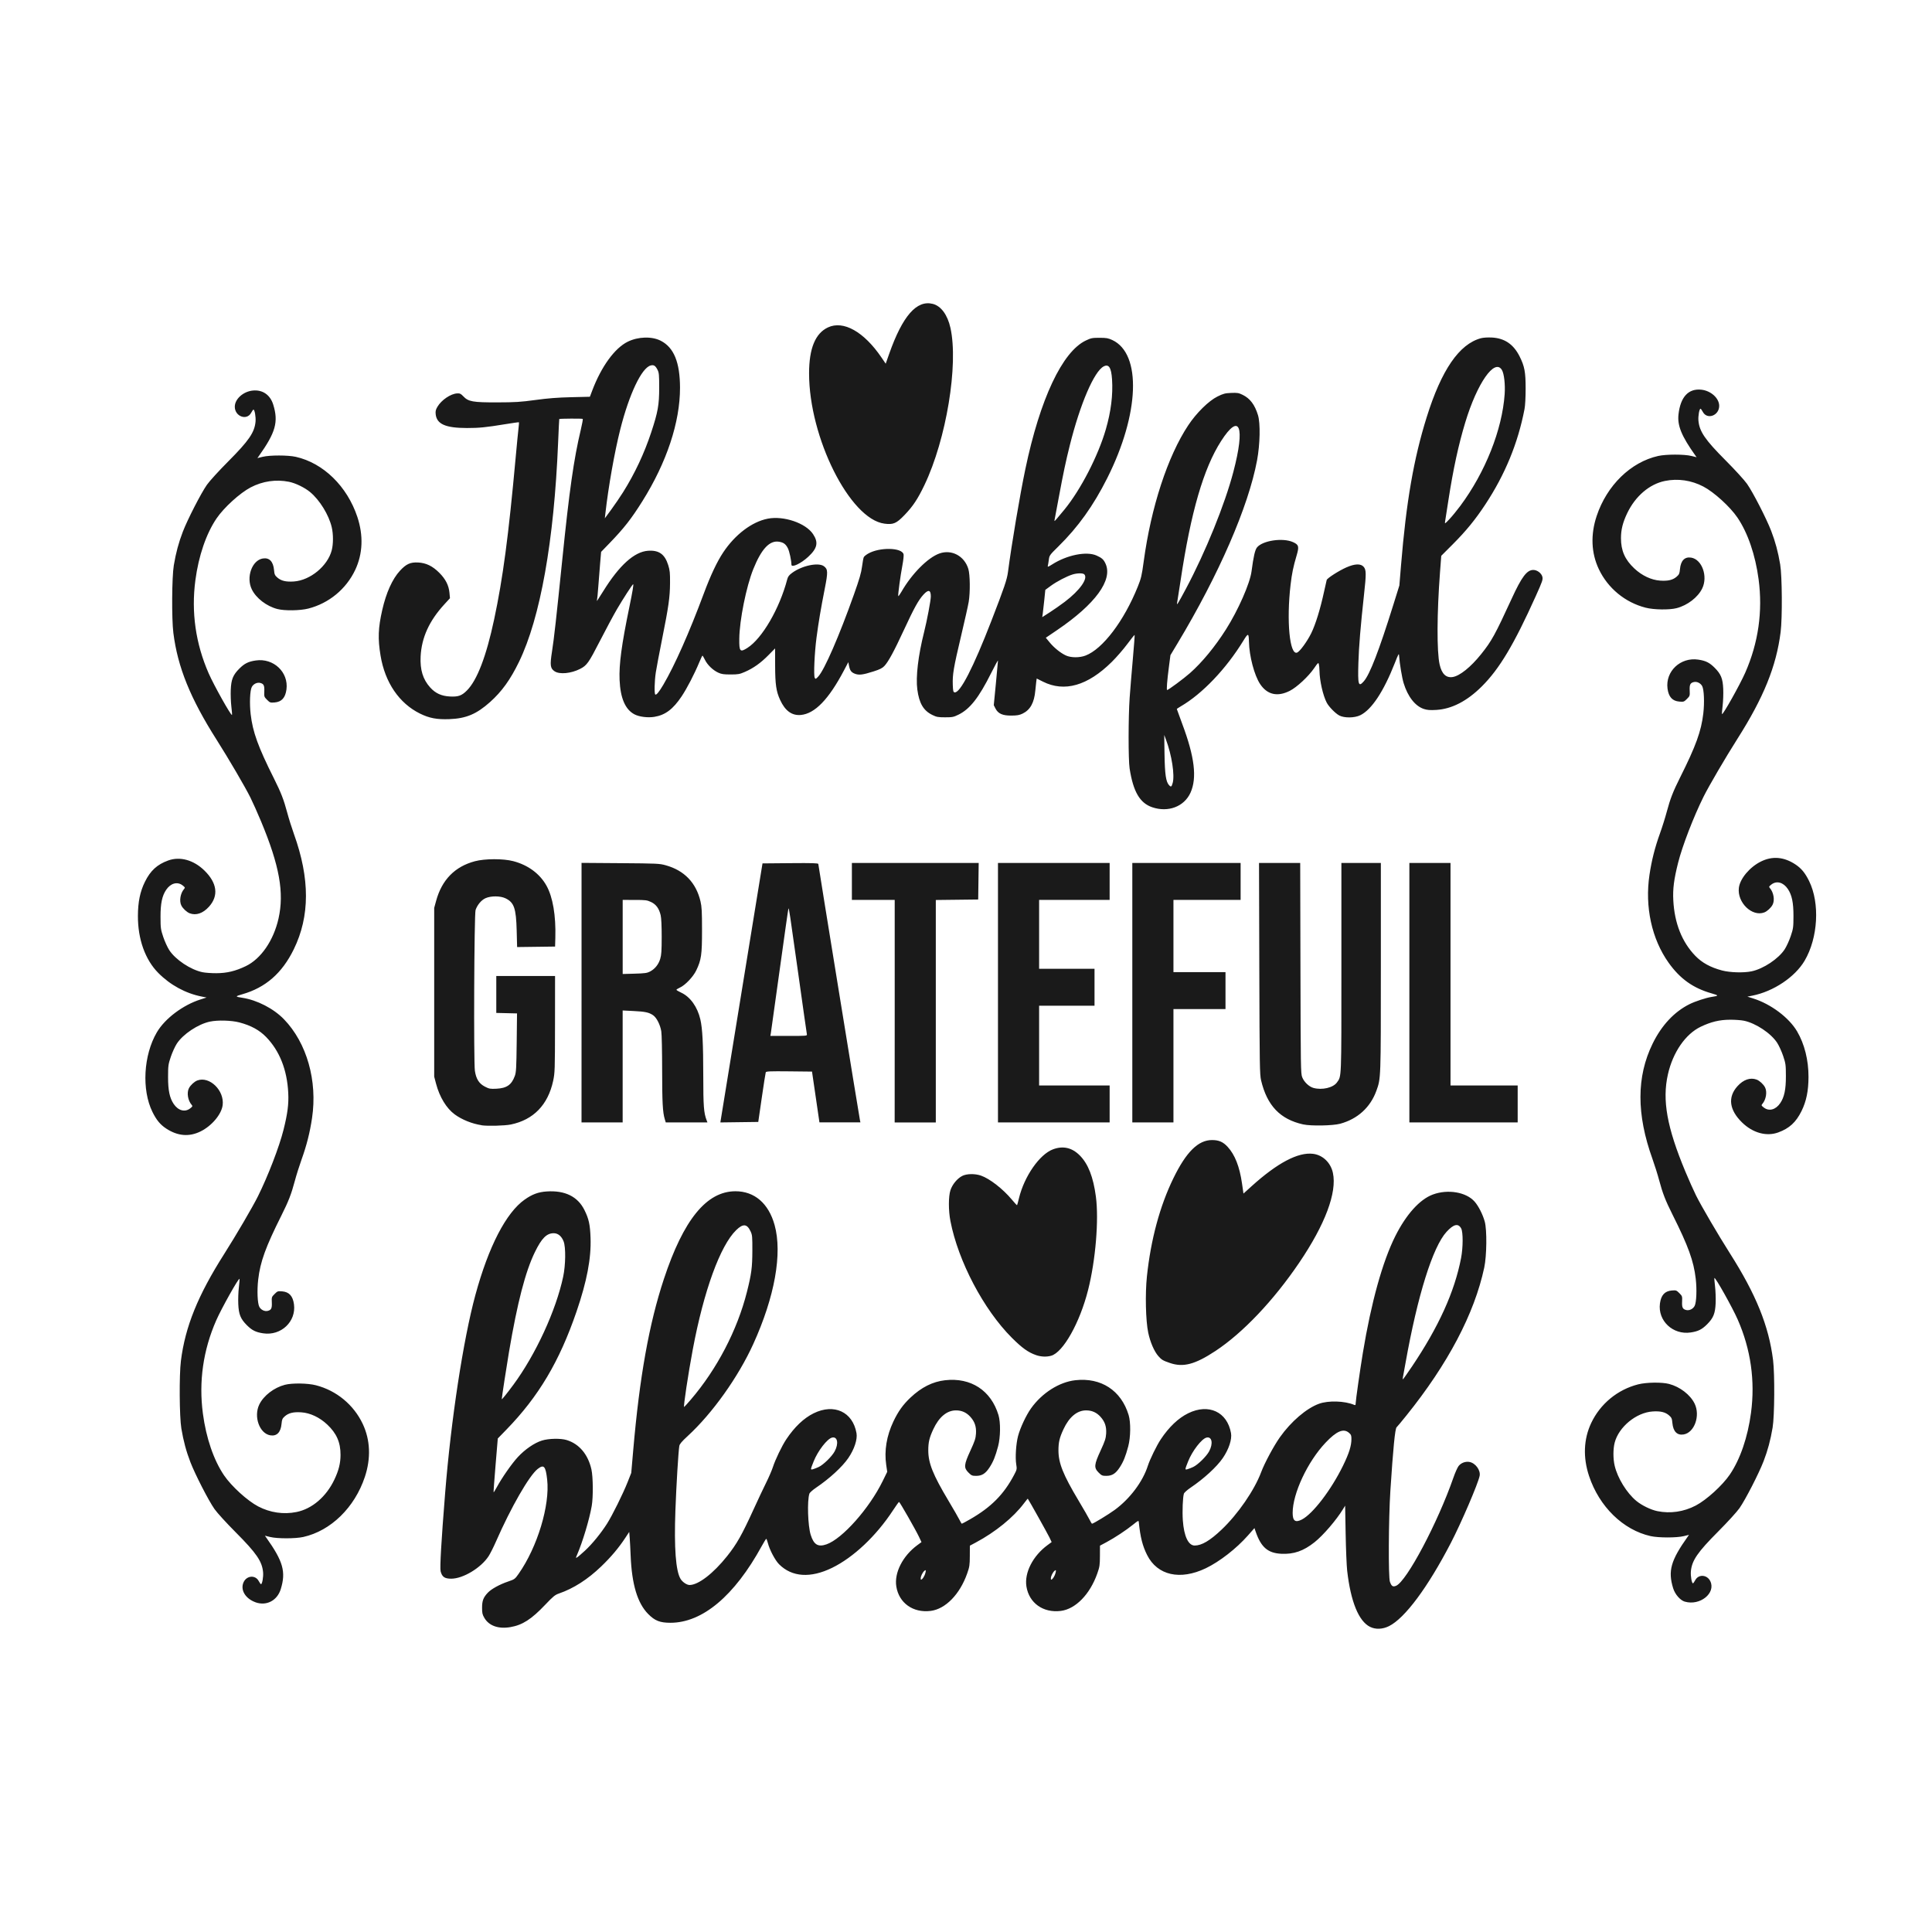 <?xml version="1.0" encoding="UTF-8" standalone="no"?>
<svg
   xmlns:dc="http://purl.org/dc/elements/1.1/"
   xmlns:cc="http://creativecommons.org/ns#"
   xmlns:rdf="http://www.w3.org/1999/02/22-rdf-syntax-ns#"
   xmlns:svg="http://www.w3.org/2000/svg"
   xmlns="http://www.w3.org/2000/svg"
   id="svg1538"
   version="1.1"
   viewBox="0 0 264.583 264.583"
   height="1000"
   width="1000">
  <defs
     id="defs1532" />
  <g
     transform="translate(0,-32.417)"
     id="layer1">
    <path
       id="path1365"
       d="m 187.638,255.219 c -1.568,-0.776 -2.657,-3.438 -3.146,-7.694 -0.076,-0.664 -0.17,-2.941 -0.209,-5.059 l -0.07,-3.852 -0.281,0.46 c -0.924,1.513 -2.715,3.598 -3.903,4.544 -1.515,1.207 -2.854,1.672 -4.568,1.585 -1.826,-0.092 -2.757,-0.89 -3.482,-2.983 l -0.185,-0.533 -0.888,1.007 c -1.585,1.797 -3.894,3.592 -5.78,4.495 -3.511,1.68 -6.626,0.977 -8.029,-1.811 -0.63,-1.251 -0.932,-2.445 -1.142,-4.505 -0.028,-0.256 -0.068,-0.238 -0.775,0.333 -0.965,0.779 -2.527,1.81 -3.652,2.411 l -0.889,0.474 -0.006,1.401 c -0.006,1.258 -0.039,1.503 -0.359,2.404 -1.003,2.857 -2.972,4.878 -5.001,5.133 -2.403,0.302 -4.341,-1.073 -4.706,-3.34 -0.303,-1.881 0.878,-4.197 2.895,-5.677 l 0.558,-0.41 -0.311,-0.654 c -0.24,-0.504 -2.828,-5.133 -2.955,-5.286 -0.011,-0.022 -0.251,0.267 -0.524,0.633 -1.448,1.93 -3.909,3.931 -6.605,5.37 l -0.805,0.429 -0.006,1.399 c -0.006,1.256 -0.039,1.502 -0.359,2.402 -1.003,2.857 -2.972,4.878 -5.001,5.133 -2.403,0.302 -4.341,-1.073 -4.706,-3.34 -0.303,-1.88 0.878,-4.197 2.892,-5.675 l 0.555,-0.407 -0.336,-0.714 c -0.451,-0.956 -2.645,-4.797 -2.738,-4.792 -0.039,0.002 -0.42,0.532 -0.843,1.178 -2.279,3.479 -5.389,6.414 -8.314,7.845 -2.959,1.448 -5.508,1.28 -7.268,-0.48 -0.544,-0.544 -1.298,-1.972 -1.54,-2.915 -0.081,-0.315 -0.18,-0.573 -0.219,-0.573 -0.039,0 -0.318,0.45 -0.62,0.998 -3.736,6.819 -8.118,10.5 -12.501,10.5 -1.435,0 -2.133,-0.275 -3.048,-1.201 -1.472,-1.49 -2.242,-4.054 -2.402,-7.996 -0.034,-0.854 -0.092,-1.934 -0.127,-2.4 l -0.066,-0.847 -0.535,0.811 c -0.92,1.395 -1.954,2.62 -3.307,3.921 -1.843,1.772 -3.781,3.013 -5.785,3.704 -0.537,0.185 -0.798,0.399 -1.882,1.541 -1.891,1.992 -3.115,2.778 -4.767,3.061 -1.633,0.28 -2.924,-0.174 -3.558,-1.252 -0.277,-0.471 -0.322,-0.671 -0.32,-1.411 0.003,-0.955 0.173,-1.399 0.787,-2.05 0.479,-0.508 1.613,-1.134 2.762,-1.524 0.903,-0.307 0.95,-0.34 1.456,-1.061 2.571,-3.659 4.307,-9.394 3.909,-12.913 -0.208,-1.843 -0.448,-2.112 -1.294,-1.453 -1.163,0.906 -3.663,5.257 -5.73,9.974 -0.333,0.759 -0.784,1.652 -1.002,1.985 -1.05,1.6 -3.493,3.07 -5.106,3.072 -0.912,0.001 -1.262,-0.242 -1.459,-1.014 -0.12,-0.47 0.095,-4.191 0.619,-10.713 0.807,-10.058 2.483,-21.029 4.145,-27.135 1.801,-6.619 4.206,-11.27 6.75,-13.056 1.043,-0.733 1.873,-1.038 3.026,-1.113 2.486,-0.162 4.23,0.694 5.147,2.528 0.609,1.216 0.781,1.996 0.845,3.823 0.1,2.813 -0.498,5.951 -1.923,10.11 -2.339,6.823 -5.189,11.62 -9.606,16.163 l -1.174,1.207 -0.306,3.664 c -0.169,2.015 -0.289,3.682 -0.267,3.703 0.023,0.022 0.213,-0.282 0.426,-0.675 0.707,-1.305 2.05,-3.232 2.878,-4.13 0.99,-1.073 2.274,-1.956 3.314,-2.28 0.925,-0.288 2.559,-0.322 3.386,-0.07 1.715,0.522 2.931,1.964 3.393,4.023 0.23,1.026 0.254,3.802 0.039,5.02 -0.321,1.846 -1.251,4.94 -2.017,6.704 -0.181,0.417 -0.18,0.432 0.011,0.326 0.113,-0.06 0.602,-0.478 1.087,-0.927 0.979,-0.905 2.181,-2.376 3.016,-3.688 0.719,-1.131 2.189,-4.099 2.819,-5.691 l 0.5,-1.265 0.269,-3.104 c 0.871,-10.048 2.168,-17.297 4.193,-23.429 2.69,-8.146 5.842,-12.022 9.787,-12.039 2.617,-0.011 4.556,1.653 5.38,4.617 1.085,3.905 0.022,9.84 -2.922,16.31 -2.056,4.519 -5.593,9.483 -8.968,12.587 -0.823,0.757 -1.112,1.099 -1.157,1.367 -0.131,0.778 -0.41,5.378 -0.536,8.834 -0.188,5.149 0.051,8.295 0.71,9.379 0.258,0.425 0.856,0.827 1.229,0.828 1.201,0.002 3.255,-1.579 5.153,-3.966 1.32,-1.661 2.017,-2.893 3.609,-6.381 0.591,-1.296 1.372,-2.952 1.734,-3.679 0.362,-0.727 0.775,-1.684 0.918,-2.127 0.333,-1.03 1.237,-2.907 1.828,-3.794 1.127,-1.692 2.401,-2.903 3.751,-3.568 2.805,-1.38 5.356,-0.197 5.869,2.722 0.149,0.848 -0.3,2.211 -1.128,3.417 -0.823,1.201 -2.578,2.812 -4.403,4.044 -0.463,0.312 -0.876,0.683 -0.922,0.827 -0.317,0.987 -0.21,4.376 0.177,5.625 0.423,1.365 1.013,1.719 2.178,1.308 2.166,-0.764 5.841,-4.902 7.677,-8.644 l 0.629,-1.282 -0.139,-0.95 c -0.284,-1.941 0.051,-3.978 0.982,-5.939 0.657,-1.386 1.317,-2.311 2.343,-3.278 1.498,-1.413 3.037,-2.185 4.743,-2.377 3.531,-0.4 6.287,1.399 7.305,4.765 0.306,1.012 0.28,3.03 -0.051,4.284 -0.369,1.381 -0.656,2.092 -1.156,2.866 -0.562,0.869 -1.049,1.18 -1.849,1.18 -0.547,0 -0.644,-0.039 -1.05,-0.447 -0.665,-0.664 -0.629,-1.07 0.266,-3.01 0.599,-1.3 0.72,-1.669 0.761,-2.327 0.06,-0.952 -0.169,-1.633 -0.77,-2.3 -0.533,-0.592 -1.17,-0.879 -1.96,-0.882 -1.242,-0.006 -2.335,0.902 -3.116,2.584 -0.542,1.169 -0.686,1.777 -0.686,2.899 0,1.735 0.636,3.324 2.741,6.849 0.708,1.185 1.4,2.387 1.538,2.671 0.138,0.284 0.281,0.517 0.318,0.517 0.039,0 0.542,-0.271 1.121,-0.604 2.885,-1.653 4.625,-3.407 6.035,-6.082 0.387,-0.734 0.398,-0.791 0.293,-1.437 -0.154,-0.939 -0.034,-2.802 0.246,-3.876 0.293,-1.119 1.107,-2.857 1.778,-3.797 1.507,-2.111 3.855,-3.604 6.062,-3.854 3.531,-0.4 6.287,1.398 7.305,4.765 0.306,1.012 0.28,3.03 -0.051,4.284 -0.369,1.381 -0.656,2.092 -1.156,2.866 -0.562,0.869 -1.049,1.18 -1.849,1.18 -0.548,0 -0.644,-0.039 -1.05,-0.447 -0.665,-0.665 -0.629,-1.07 0.266,-3.01 0.599,-1.3 0.72,-1.669 0.761,-2.327 0.06,-0.952 -0.169,-1.633 -0.77,-2.3 -0.533,-0.592 -1.171,-0.878 -1.96,-0.882 -1.241,-0.006 -2.335,0.902 -3.115,2.585 -0.542,1.169 -0.686,1.777 -0.686,2.899 0,1.735 0.636,3.324 2.741,6.849 0.708,1.185 1.4,2.387 1.538,2.671 0.138,0.284 0.281,0.517 0.318,0.517 0.17,0 2.267,-1.276 3.102,-1.887 2.091,-1.531 3.847,-3.869 4.543,-6.047 0.278,-0.872 1.216,-2.79 1.77,-3.622 1.127,-1.692 2.401,-2.903 3.751,-3.568 2.805,-1.38 5.356,-0.196 5.869,2.722 0.149,0.848 -0.3,2.211 -1.128,3.417 -0.823,1.201 -2.578,2.812 -4.403,4.044 -0.463,0.312 -0.876,0.683 -0.922,0.827 -0.154,0.481 -0.232,2.433 -0.145,3.653 0.155,2.179 0.753,3.449 1.624,3.449 0.959,0 2.101,-0.675 3.686,-2.18 2.235,-2.12 4.495,-5.403 5.414,-7.863 0.466,-1.247 1.729,-3.6 2.57,-4.789 1.52,-2.148 3.638,-3.962 5.352,-4.583 1.288,-0.467 3.536,-0.397 4.821,0.152 0.161,0.069 0.201,0.028 0.201,-0.203 0,-0.366 0.61,-4.651 0.986,-6.922 1.144,-6.918 2.697,-12.507 4.441,-15.982 1.493,-2.975 3.339,-5.025 5.127,-5.694 2.06,-0.771 4.584,-0.345 5.737,0.966 0.536,0.61 1.117,1.755 1.387,2.734 0.316,1.143 0.277,4.687 -0.07,6.306 -1.355,6.324 -4.967,13.181 -10.682,20.279 -0.668,0.83 -1.26,1.539 -1.314,1.576 -0.212,0.142 -0.484,2.902 -0.86,8.73 -0.249,3.863 -0.288,11.795 -0.06,12.437 0.217,0.611 0.402,0.732 0.841,0.55 1.447,-0.599 5.716,-8.653 7.857,-14.821 0.23,-0.661 0.544,-1.368 0.699,-1.572 0.334,-0.438 0.95,-0.67 1.502,-0.566 0.821,0.154 1.539,1.141 1.387,1.905 -0.216,1.077 -2.518,6.441 -3.948,9.196 -3.156,6.082 -6.287,10.294 -8.457,11.379 -0.877,0.438 -1.837,0.479 -2.583,0.11 z m -61.012,-7.086 c 0.085,-0.204 0.155,-0.456 0.155,-0.56 0,-0.159 -0.034,-0.166 -0.181,-0.039 -0.249,0.207 -0.51,0.737 -0.51,1.037 0,0.219 0.028,0.23 0.19,0.092 0.105,-0.087 0.259,-0.325 0.345,-0.528 z m 17.822,0 c 0.085,-0.204 0.155,-0.456 0.155,-0.56 0,-0.159 -0.034,-0.166 -0.18,-0.039 -0.249,0.207 -0.51,0.737 -0.51,1.037 0,0.219 0.028,0.23 0.19,0.092 0.105,-0.087 0.259,-0.325 0.345,-0.528 z m 33.825,-7.612 c 1.512,-0.771 4.028,-4.059 5.653,-7.385 0.823,-1.686 1.149,-2.72 1.149,-3.647 0,-0.495 -0.045,-0.609 -0.354,-0.867 -0.738,-0.621 -1.692,-0.214 -3.181,1.359 -2.47,2.609 -4.514,6.969 -4.514,9.626 0,1.099 0.362,1.365 1.247,0.914 z m -66.146,-7.206 c 0.641,-0.304 1.797,-1.436 2.174,-2.129 0.587,-1.078 0.396,-2.078 -0.36,-1.892 -0.66,0.163 -1.946,1.829 -2.51,3.252 -0.464,1.17 -0.465,1.184 -0.077,1.073 0.185,-0.051 0.533,-0.19 0.773,-0.303 z m 51.281,0 c 0.641,-0.304 1.797,-1.436 2.174,-2.129 0.587,-1.078 0.396,-2.078 -0.36,-1.892 -0.66,0.163 -1.946,1.829 -2.51,3.252 -0.464,1.17 -0.465,1.184 -0.077,1.073 0.185,-0.051 0.533,-0.19 0.773,-0.303 z m -68.808,-9.217 c 3.587,-4.185 6.366,-9.516 7.688,-14.746 0.619,-2.452 0.738,-3.351 0.745,-5.634 0.006,-1.943 -0.011,-2.173 -0.242,-2.664 -0.483,-1.045 -1.029,-1.094 -1.972,-0.176 -2.19,2.132 -4.432,8.296 -5.943,16.336 -0.625,3.327 -1.313,7.889 -1.189,7.889 0.028,0 0.439,-0.452 0.913,-1.006 z m -24.319,-2.004 c 3.072,-4.155 5.861,-10.202 6.845,-14.839 0.338,-1.595 0.37,-4.032 0.06,-4.827 -0.279,-0.722 -0.764,-1.124 -1.357,-1.124 -0.968,0 -1.649,0.683 -2.577,2.587 -1.301,2.667 -2.395,6.886 -3.548,13.682 -0.333,1.959 -0.989,6.243 -0.989,6.454 0,0.103 0.681,-0.738 1.564,-1.933 z M 193.329,219.614 c 3.703,-5.501 5.873,-10.288 6.763,-14.918 0.277,-1.444 0.285,-3.557 0.011,-4.051 -0.403,-0.737 -1.037,-0.587 -2.006,0.473 -1.889,2.067 -3.965,8.706 -5.614,17.95 -0.158,0.885 -0.316,1.752 -0.351,1.926 -0.034,0.174 -0.039,0.316 -0.006,0.316 0.034,0 0.572,-0.763 1.2,-1.696 z M 34.995,251.845 c -1.403,-0.5 -2.123,-1.721 -1.63,-2.761 0.433,-0.914 1.611,-0.999 2.065,-0.149 0.127,0.237 0.267,0.43 0.312,0.432 0.168,0.001 0.344,-1 0.288,-1.631 -0.134,-1.493 -0.904,-2.616 -3.747,-5.47 -1.273,-1.278 -2.543,-2.67 -2.909,-3.189 -0.8,-1.135 -2.651,-4.739 -3.302,-6.43 -0.574,-1.491 -0.947,-2.882 -1.237,-4.608 -0.266,-1.586 -0.304,-7.323 -0.06,-9.256 0.589,-4.684 2.326,-8.972 5.927,-14.637 1.616,-2.542 3.895,-6.436 4.622,-7.899 1.377,-2.768 2.92,-6.775 3.498,-9.083 0.569,-2.274 0.732,-3.553 0.651,-5.11 -0.163,-3.141 -1.183,-5.715 -3.013,-7.608 -0.925,-0.956 -2.083,-1.59 -3.675,-2.01 -1.08,-0.285 -2.952,-0.339 -4.024,-0.115 -1.626,0.339 -3.707,1.724 -4.551,3.029 -0.248,0.384 -0.618,1.195 -0.821,1.801 -0.347,1.036 -0.37,1.203 -0.373,2.769 -0.003,1.815 0.214,2.856 0.772,3.683 0.612,0.908 1.527,1.16 2.239,0.617 0.349,-0.267 0.374,-0.319 0.226,-0.488 -0.526,-0.601 -0.702,-1.671 -0.376,-2.294 0.218,-0.417 0.742,-0.901 1.139,-1.051 1.673,-0.633 3.728,1.362 3.477,3.373 -0.158,1.258 -1.487,2.841 -3.023,3.601 -1.566,0.774 -3.146,0.641 -4.717,-0.396 -0.81,-0.535 -1.331,-1.166 -1.876,-2.272 -1.494,-3.03 -1.229,-7.784 0.607,-10.909 1.104,-1.88 3.571,-3.734 5.985,-4.499 l 0.821,-0.26 -0.684,-0.136 c -2.195,-0.434 -4.287,-1.574 -5.93,-3.231 -1.796,-1.812 -2.801,-4.628 -2.789,-7.813 0.006,-1.909 0.298,-3.323 0.955,-4.657 0.76,-1.541 1.674,-2.38 3.199,-2.932 1.607,-0.582 3.476,-0.066 4.947,1.371 1.755,1.711 1.979,3.462 0.635,4.957 -0.821,0.913 -1.766,1.238 -2.64,0.908 -0.396,-0.15 -0.921,-0.634 -1.139,-1.05 -0.325,-0.623 -0.149,-1.693 0.376,-2.294 0.148,-0.169 0.123,-0.222 -0.226,-0.488 -0.712,-0.544 -1.627,-0.291 -2.239,0.617 -0.558,0.828 -0.776,1.868 -0.772,3.683 0.003,1.567 0.028,1.734 0.373,2.769 0.203,0.606 0.573,1.417 0.821,1.801 0.844,1.306 2.925,2.691 4.551,3.029 0.38,0.079 1.233,0.14 1.897,0.136 1.454,-0.006 2.612,-0.286 4.019,-0.959 2.089,-0.998 3.817,-3.506 4.498,-6.525 0.798,-3.54 0.13,-7.261 -2.388,-13.301 -0.474,-1.138 -1.133,-2.613 -1.463,-3.277 -0.728,-1.463 -3.006,-5.356 -4.622,-7.899 -3.601,-5.665 -5.338,-9.953 -5.927,-14.637 -0.244,-1.933 -0.206,-7.67 0.06,-9.256 0.29,-1.726 0.664,-3.117 1.237,-4.608 0.651,-1.691 2.502,-5.295 3.302,-6.43 0.366,-0.518 1.635,-1.91 2.909,-3.189 2.843,-2.854 3.613,-3.978 3.747,-5.47 0.051,-0.632 -0.119,-1.632 -0.288,-1.631 -0.045,1.69e-4 -0.185,0.194 -0.312,0.431 -0.595,1.115 -2.242,0.508 -2.242,-0.826 0,-1.05 1.144,-2.08 2.458,-2.215 1.345,-0.138 2.394,0.585 2.809,1.937 0.73,2.374 0.326,3.802 -1.998,7.068 l -0.174,0.244 0.723,-0.176 c 0.985,-0.24 3.454,-0.237 4.532,0.003 3.768,0.842 7.037,4.031 8.432,8.226 0.848,2.549 0.747,5.057 -0.29,7.257 -1.238,2.626 -3.603,4.576 -6.422,5.297 -1.128,0.288 -3.252,0.319 -4.242,0.061 -1.486,-0.387 -2.905,-1.478 -3.498,-2.689 -0.811,-1.657 0.023,-3.99 1.508,-4.231 0.891,-0.145 1.429,0.411 1.535,1.584 0.051,0.593 0.113,0.728 0.447,1.021 0.523,0.459 1.18,0.617 2.265,0.544 2.242,-0.151 4.632,-2.119 5.189,-4.273 0.225,-0.869 0.225,-2.205 -0.001,-3.163 -0.399,-1.692 -1.647,-3.719 -2.962,-4.81 -0.743,-0.616 -1.992,-1.224 -2.888,-1.405 -1.776,-0.359 -3.608,-0.092 -5.249,0.765 -1.47,0.768 -3.664,2.764 -4.675,4.253 -1.416,2.087 -2.454,5.117 -2.897,8.458 -0.581,4.385 0.034,8.688 1.824,12.767 0.723,1.647 3.06,5.815 3.188,5.686 0.028,-0.022 -0.011,-0.545 -0.086,-1.156 -0.073,-0.611 -0.109,-1.64 -0.082,-2.287 0.06,-1.42 0.309,-2.036 1.179,-2.905 0.702,-0.702 1.222,-0.959 2.241,-1.111 2.436,-0.362 4.522,1.605 4.208,3.969 -0.151,1.137 -0.66,1.699 -1.612,1.778 -0.6,0.051 -0.65,0.034 -1.043,-0.36 -0.398,-0.398 -0.411,-0.439 -0.38,-1.15 0.034,-0.812 -0.074,-1.041 -0.558,-1.163 -0.425,-0.106 -0.933,0.138 -1.155,0.558 -0.252,0.477 -0.325,2.249 -0.152,3.735 0.283,2.431 1.016,4.456 3.173,8.761 0.978,1.951 1.359,2.931 1.832,4.706 0.21,0.79 0.625,2.11 0.92,2.932 2.2,6.115 2.194,11.261 -0.023,15.788 -1.596,3.266 -3.862,5.246 -7.043,6.154 -1.007,0.288 -1.008,0.331 -0.006,0.484 2.025,0.309 4.291,1.478 5.71,2.946 3.127,3.235 4.602,8.426 3.842,13.526 -0.299,2.006 -0.739,3.741 -1.449,5.715 -0.296,0.822 -0.71,2.141 -0.92,2.932 -0.473,1.775 -0.854,2.755 -1.832,4.706 -2.157,4.305 -2.891,6.329 -3.173,8.761 -0.173,1.486 -0.101,3.258 0.152,3.735 0.222,0.419 0.73,0.664 1.155,0.558 0.484,-0.122 0.594,-0.351 0.558,-1.163 -0.034,-0.711 -0.023,-0.752 0.38,-1.15 0.393,-0.393 0.443,-0.41 1.043,-0.36 0.952,0.079 1.461,0.641 1.612,1.778 0.313,2.364 -1.772,4.331 -4.208,3.969 -1.019,-0.151 -1.539,-0.409 -2.241,-1.111 -0.87,-0.869 -1.12,-1.485 -1.18,-2.906 -0.028,-0.647 0.006,-1.676 0.082,-2.287 0.073,-0.611 0.11,-1.131 0.085,-1.156 -0.128,-0.128 -2.465,4.039 -3.188,5.686 -1.791,4.079 -2.406,8.382 -1.824,12.767 0.443,3.341 1.481,6.371 2.898,8.458 1.011,1.489 3.205,3.485 4.675,4.253 1.641,0.857 3.473,1.124 5.249,0.765 2.126,-0.429 4.068,-2.091 5.181,-4.433 0.599,-1.26 0.844,-2.242 0.846,-3.393 0.003,-1.715 -0.54,-2.951 -1.83,-4.161 -1.042,-0.978 -2.327,-1.583 -3.536,-1.664 -1.085,-0.073 -1.742,0.085 -2.265,0.544 -0.334,0.293 -0.393,0.428 -0.447,1.021 -0.106,1.173 -0.644,1.728 -1.535,1.584 -1.488,-0.241 -2.319,-2.574 -1.508,-4.231 0.592,-1.21 2.012,-2.301 3.498,-2.689 0.99,-0.258 3.115,-0.228 4.242,0.06 2.819,0.721 5.183,2.671 6.422,5.297 1.037,2.199 1.138,4.708 0.29,7.257 -1.395,4.196 -4.664,7.385 -8.432,8.226 -1.078,0.241 -3.548,0.242 -4.532,0.003 l -0.723,-0.176 0.174,0.244 c 2.324,3.266 2.728,4.694 1.998,7.068 -0.484,1.573 -1.958,2.343 -3.46,1.807 z m 195.747,-0.081 c -0.635,-0.182 -1.35,-1.002 -1.608,-1.841 -0.73,-2.374 -0.326,-3.802 1.998,-7.068 l 0.174,-0.244 -0.723,0.176 c -0.985,0.24 -3.454,0.237 -4.532,-0.003 -3.768,-0.842 -7.037,-4.031 -8.432,-8.227 -0.848,-2.549 -0.747,-5.057 0.29,-7.257 1.238,-2.626 3.603,-4.576 6.422,-5.297 1.127,-0.288 3.252,-0.319 4.242,-0.06 1.486,0.387 2.905,1.478 3.498,2.689 0.811,1.657 -0.022,3.99 -1.508,4.231 -0.891,0.145 -1.429,-0.411 -1.535,-1.584 -0.051,-0.593 -0.113,-0.728 -0.447,-1.021 -0.523,-0.459 -1.179,-0.617 -2.265,-0.544 -2.242,0.151 -4.632,2.119 -5.19,4.273 -0.225,0.869 -0.225,2.205 0.001,3.163 0.399,1.692 1.647,3.719 2.962,4.81 0.743,0.616 1.992,1.224 2.888,1.405 1.776,0.359 3.608,0.092 5.249,-0.765 1.47,-0.767 3.664,-2.764 4.675,-4.253 1.416,-2.087 2.454,-5.117 2.897,-8.458 0.581,-4.385 -0.034,-8.688 -1.824,-12.767 -0.723,-1.647 -3.06,-5.815 -3.188,-5.686 -0.028,0.028 0.011,0.545 0.086,1.156 0.073,0.611 0.109,1.64 0.082,2.287 -0.06,1.42 -0.309,2.036 -1.179,2.906 -0.702,0.702 -1.222,0.959 -2.241,1.111 -2.436,0.362 -4.522,-1.605 -4.208,-3.969 0.151,-1.137 0.66,-1.699 1.612,-1.778 0.6,-0.051 0.65,-0.034 1.043,0.36 0.398,0.398 0.411,0.439 0.38,1.15 -0.039,0.811 0.074,1.041 0.558,1.163 0.425,0.107 0.933,-0.139 1.155,-0.558 0.252,-0.477 0.325,-2.249 0.152,-3.735 -0.282,-2.431 -1.016,-4.456 -3.173,-8.761 -0.978,-1.951 -1.359,-2.931 -1.832,-4.706 -0.21,-0.79 -0.625,-2.11 -0.92,-2.932 -2.2,-6.115 -2.194,-11.261 0.022,-15.788 1.222,-2.501 2.954,-4.357 5.038,-5.399 0.784,-0.392 2.279,-0.883 3.047,-1 1.001,-0.152 1,-0.196 -0.006,-0.484 -2.541,-0.725 -4.322,-1.996 -5.891,-4.2 -2.308,-3.244 -3.27,-7.661 -2.619,-12.027 0.299,-2.006 0.739,-3.741 1.449,-5.715 0.296,-0.822 0.71,-2.141 0.92,-2.932 0.473,-1.775 0.854,-2.755 1.831,-4.706 2.157,-4.305 2.891,-6.329 3.173,-8.761 0.173,-1.486 0.1,-3.258 -0.152,-3.735 -0.222,-0.419 -0.73,-0.664 -1.155,-0.558 -0.484,0.122 -0.594,0.351 -0.558,1.163 0.034,0.711 0.022,0.752 -0.38,1.15 -0.393,0.393 -0.443,0.41 -1.043,0.36 -0.952,-0.079 -1.461,-0.64 -1.612,-1.778 -0.313,-2.364 1.772,-4.331 4.208,-3.969 1.019,0.151 1.539,0.409 2.241,1.111 0.87,0.869 1.12,1.485 1.179,2.906 0.028,0.647 -0.006,1.676 -0.082,2.287 -0.073,0.611 -0.11,1.131 -0.085,1.156 0.128,0.128 2.465,-4.039 3.188,-5.686 1.791,-4.079 2.406,-8.382 1.824,-12.767 -0.443,-3.341 -1.481,-6.371 -2.898,-8.458 -1.011,-1.489 -3.205,-3.485 -4.675,-4.253 -1.641,-0.857 -3.473,-1.124 -5.249,-0.765 -2.126,0.429 -4.068,2.091 -5.181,4.433 -0.599,1.26 -0.844,2.242 -0.846,3.393 -0.003,1.715 0.54,2.951 1.83,4.161 1.042,0.978 2.327,1.583 3.536,1.664 1.085,0.073 1.742,-0.085 2.265,-0.544 0.334,-0.293 0.393,-0.428 0.447,-1.021 0.106,-1.173 0.644,-1.728 1.535,-1.584 1.488,0.241 2.319,2.574 1.508,4.231 -0.592,1.21 -2.012,2.301 -3.498,2.688 -0.99,0.258 -3.115,0.227 -4.242,-0.061 -2.819,-0.721 -5.183,-2.671 -6.422,-5.297 -1.037,-2.199 -1.138,-4.708 -0.29,-7.257 1.395,-4.196 4.664,-7.385 8.432,-8.227 1.078,-0.241 3.548,-0.243 4.532,-0.003 l 0.723,0.176 -0.174,-0.244 c -1.896,-2.664 -2.48,-4.093 -2.303,-5.637 0.273,-2.378 1.355,-3.548 3.114,-3.368 1.314,0.134 2.458,1.165 2.458,2.215 0,1.334 -1.647,1.941 -2.242,0.826 -0.127,-0.237 -0.267,-0.431 -0.312,-0.431 -0.168,-9e-4 -0.344,1 -0.288,1.631 0.134,1.493 0.904,2.616 3.747,5.47 1.273,1.278 2.543,2.67 2.909,3.189 0.8,1.135 2.651,4.739 3.302,6.43 0.574,1.491 0.947,2.882 1.237,4.608 0.266,1.586 0.304,7.323 0.06,9.256 -0.589,4.684 -2.326,8.972 -5.927,14.637 -1.616,2.542 -3.895,6.436 -4.622,7.899 -1.377,2.768 -2.92,6.775 -3.498,9.083 -0.569,2.274 -0.732,3.553 -0.651,5.11 0.163,3.141 1.183,5.715 3.013,7.608 0.925,0.957 2.083,1.59 3.675,2.01 1.08,0.285 2.952,0.339 4.024,0.115 1.626,-0.339 3.707,-1.724 4.551,-3.029 0.248,-0.384 0.618,-1.195 0.821,-1.801 0.347,-1.036 0.37,-1.203 0.373,-2.769 0.003,-1.815 -0.214,-2.856 -0.772,-3.683 -0.612,-0.908 -1.527,-1.16 -2.239,-0.617 -0.349,0.266 -0.374,0.319 -0.226,0.488 0.526,0.601 0.702,1.671 0.376,2.294 -0.218,0.417 -0.742,0.901 -1.139,1.05 -1.673,0.632 -3.728,-1.361 -3.477,-3.373 0.158,-1.258 1.487,-2.841 3.023,-3.6 1.566,-0.774 3.146,-0.641 4.717,0.396 0.81,0.534 1.331,1.166 1.876,2.272 1.494,3.03 1.229,7.784 -0.607,10.909 -1.318,2.243 -4.271,4.22 -7.157,4.791 l -0.684,0.136 0.821,0.26 c 2.413,0.765 4.88,2.62 5.985,4.499 1.017,1.731 1.571,3.949 1.562,6.253 -0.006,1.909 -0.298,3.323 -0.955,4.657 -0.76,1.541 -1.675,2.38 -3.199,2.932 -1.607,0.582 -3.476,0.066 -4.947,-1.371 -1.755,-1.711 -1.979,-3.462 -0.635,-4.957 0.821,-0.913 1.766,-1.238 2.64,-0.908 0.396,0.15 0.921,0.634 1.139,1.05 0.325,0.623 0.149,1.693 -0.376,2.294 -0.148,0.169 -0.123,0.222 0.226,0.488 0.712,0.544 1.627,0.291 2.239,-0.617 0.558,-0.828 0.776,-1.868 0.772,-3.683 -0.003,-1.567 -0.028,-1.734 -0.373,-2.769 -0.203,-0.606 -0.573,-1.417 -0.821,-1.801 -0.844,-1.306 -2.925,-2.691 -4.551,-3.029 -0.38,-0.079 -1.233,-0.14 -1.897,-0.136 -1.454,0.006 -2.612,0.286 -4.019,0.959 -2.089,0.998 -3.817,3.506 -4.497,6.525 -0.798,3.54 -0.13,7.261 2.388,13.301 0.474,1.138 1.133,2.613 1.463,3.277 0.727,1.463 3.006,5.356 4.622,7.899 3.601,5.665 5.338,9.953 5.927,14.637 0.243,1.933 0.206,7.67 -0.06,9.256 -0.29,1.726 -0.664,3.117 -1.237,4.608 -0.651,1.691 -2.502,5.295 -3.302,6.43 -0.366,0.518 -1.635,1.91 -2.909,3.189 -2.843,2.854 -3.613,3.978 -3.747,5.47 -0.051,0.632 0.119,1.632 0.288,1.631 0.045,0 0.185,-0.194 0.312,-0.432 0.454,-0.85 1.631,-0.764 2.065,0.149 0.774,1.631 -1.417,3.39 -3.482,2.796 z m -70.502,-32.682 c -0.984,-0.336 -1.163,-0.442 -1.61,-0.952 -0.562,-0.639 -1.109,-1.906 -1.383,-3.201 -0.347,-1.639 -0.433,-5.331 -0.179,-7.724 0.535,-5.045 1.774,-9.635 3.626,-13.432 1.761,-3.612 3.402,-5.231 5.295,-5.228 0.936,0.002 1.513,0.254 2.138,0.935 0.994,1.083 1.628,2.698 1.961,4.998 l 0.202,1.395 1.097,-0.993 c 3.547,-3.208 6.387,-4.705 8.438,-4.449 1.326,0.166 2.412,1.211 2.713,2.612 0.576,2.687 -1.059,7.05 -4.606,12.285 -3.514,5.187 -7.723,9.624 -11.485,12.106 -2.785,1.837 -4.4,2.266 -6.209,1.648 z m -18.354,-1.087 c -1.076,-0.372 -1.912,-0.971 -3.318,-2.376 -3.861,-3.859 -7.345,-10.48 -8.409,-15.982 -0.28,-1.444 -0.278,-3.372 0.003,-4.228 0.257,-0.783 0.929,-1.598 1.607,-1.948 0.608,-0.314 1.734,-0.336 2.566,-0.051 1.193,0.41 3.014,1.823 4.231,3.284 0.372,0.447 0.695,0.794 0.718,0.771 0.028,-0.028 0.14,-0.448 0.26,-0.947 0.728,-3.007 2.817,-6.013 4.658,-6.702 1.384,-0.518 2.612,-0.236 3.681,0.844 1.141,1.153 1.841,2.946 2.197,5.63 0.421,3.175 -0.039,8.72 -1.065,12.776 -1.135,4.496 -3.42,8.561 -5.068,9.019 -0.633,0.176 -1.387,0.143 -2.059,-0.089 z m -75.928,-31.482 c -1.31,-0.198 -2.695,-0.755 -3.691,-1.486 -1.127,-0.827 -2.068,-2.375 -2.547,-4.188 l -0.258,-0.977 v -11.555 -11.555 l 0.266,-0.974 c 0.785,-2.873 2.566,-4.69 5.31,-5.418 1.37,-0.363 3.882,-0.371 5.25,-0.011 2.02,0.524 3.643,1.723 4.553,3.361 0.87,1.567 1.297,4.077 1.211,7.129 l -0.034,1.207 -2.6,0.034 -2.6,0.034 -0.06,-2.273 c -0.08,-3.043 -0.354,-3.833 -1.526,-4.401 -0.709,-0.343 -1.983,-0.353 -2.733,-0.022 -0.571,0.252 -1.132,0.915 -1.371,1.62 -0.19,0.56 -0.275,20.835 -0.092,22.031 0.17,1.119 0.573,1.749 1.381,2.165 0.571,0.294 0.72,0.321 1.554,0.281 1.429,-0.069 2.089,-0.528 2.537,-1.764 0.178,-0.491 0.211,-1.096 0.252,-4.558 l 0.045,-3.992 -1.42,-0.034 -1.42,-0.034 v -2.529 -2.53 h 4.024 4.024 l -0.006,6.611 c -0.006,6.309 -0.023,6.663 -0.254,7.751 -0.711,3.291 -2.699,5.341 -5.8,5.979 -0.812,0.167 -3.183,0.231 -4,0.107 z m 112.514,-0.108 c -3.159,-0.703 -4.947,-2.573 -5.768,-6.032 -0.187,-0.79 -0.207,-1.977 -0.245,-15.315 l -0.039,-14.459 h 2.82 2.82 l 0.034,14.401 c 0.034,13.635 0.039,14.43 0.241,14.942 0.252,0.648 0.931,1.295 1.535,1.463 1.187,0.33 2.709,-0.028 3.225,-0.755 0.631,-0.891 0.606,-0.222 0.606,-15.741 v -14.311 h 2.702 2.702 v 14.242 c 0,15.402 0.006,15.251 -0.617,16.966 -0.824,2.27 -2.57,3.856 -4.959,4.505 -1,0.271 -4.001,0.326 -5.052,0.092 z m -98.831,-18.048 v -17.771 l 5.318,0.039 c 5.038,0.039 5.365,0.051 6.216,0.292 2.54,0.707 4.157,2.387 4.756,4.941 0.174,0.744 0.209,1.396 0.209,3.938 0,3.388 -0.097,4.064 -0.792,5.519 -0.418,0.873 -1.511,2.022 -2.236,2.349 -0.263,0.119 -0.478,0.256 -0.478,0.304 0,0.045 0.284,0.219 0.631,0.378 1.259,0.576 2.245,1.948 2.647,3.68 0.289,1.247 0.396,3.325 0.399,7.74 0.003,4.138 0.07,5.041 0.452,6.047 l 0.119,0.313 H 94.027 91.173 l -0.136,-0.451 c -0.284,-0.945 -0.354,-2.278 -0.358,-6.735 -0.002,-2.53 -0.051,-4.908 -0.117,-5.286 -0.15,-0.918 -0.651,-1.893 -1.137,-2.215 -0.578,-0.383 -1.068,-0.487 -2.687,-0.567 l -1.466,-0.073 v 7.664 7.664 h -2.817 -2.817 z m 9.382,-2.895 c 0.666,-0.348 1.158,-0.959 1.391,-1.726 0.163,-0.536 0.201,-1.107 0.203,-3.018 0.001,-1.463 -0.051,-2.586 -0.14,-2.961 -0.216,-0.925 -0.631,-1.493 -1.329,-1.818 -0.543,-0.253 -0.745,-0.278 -2.235,-0.279 l -1.638,-0.001 v 5.072 5.072 l 1.638,-0.045 c 1.393,-0.039 1.709,-0.084 2.109,-0.293 z m 9.744,19.95 c 0.066,-0.396 1.362,-8.378 2.886,-17.738 l 2.77,-17.017 3.821,-0.034 c 3.018,-0.028 3.821,0 3.821,0.115 1.7e-4,0.158 5.59,34.551 5.7,35.07 l 0.067,0.316 h -2.806 -2.806 l -0.509,-3.478 -0.509,-3.478 -3.136,-0.034 c -2.632,-0.028 -3.146,-0.003 -3.199,0.133 -0.034,0.09 -0.28,1.656 -0.544,3.48 l -0.481,3.316 -2.596,0.034 -2.596,0.034 z m 11.737,-11.328 c -0.028,-0.11 -0.564,-3.901 -1.198,-8.422 -1.179,-8.404 -1.254,-8.902 -1.331,-8.825 -0.028,0.028 -0.562,3.792 -1.195,8.373 -0.633,4.581 -1.179,8.497 -1.215,8.702 l -0.066,0.374 h 2.524 c 2.344,0 2.521,-0.011 2.479,-0.201 z m 12.024,-3.191 V 155.658 h -2.932 -2.932 v -2.529 -2.53 h 8.683 8.683 l -0.034,2.501 -0.034,2.501 -2.903,0.034 -2.903,0.034 v 15.233 15.233 h -2.817 -2.817 z m 14.142,-2.53 v -17.764 h 7.646 7.646 v 2.53 2.529 h -4.829 -4.829 v 4.714 4.714 h 3.794 3.794 v 2.529 2.53 h -3.794 -3.794 v 5.462 5.461 h 4.829 4.829 v 2.53 2.529 h -7.646 -7.646 z m 18.397,0 v -17.764 h 7.416 7.416 v 2.53 2.529 h -4.599 -4.599 v 4.944 4.944 h 3.564 3.564 v 2.53 2.53 h -3.564 -3.564 v 7.761 7.761 h -2.817 -2.817 z m 37.943,0 v -17.764 h 2.817 2.817 v 15.235 15.235 h 4.599 4.599 v 2.53 2.529 h -7.416 -7.416 z m -35.218,-25.395 c -1.694,-0.577 -2.598,-2.127 -3.093,-5.304 -0.187,-1.2 -0.184,-7.043 0.006,-9.716 0.078,-1.107 0.273,-3.479 0.433,-5.272 0.16,-1.793 0.271,-3.28 0.245,-3.305 -0.028,-0.022 -0.476,0.537 -1.003,1.248 -0.527,0.711 -1.481,1.81 -2.12,2.442 -3.306,3.27 -6.491,4.182 -9.438,2.702 l -0.847,-0.425 -0.06,0.414 c -0.034,0.228 -0.091,0.776 -0.13,1.219 -0.149,1.68 -0.689,2.661 -1.747,3.174 -0.429,0.208 -0.746,0.263 -1.523,0.269 -1.216,0.011 -1.828,-0.263 -2.188,-0.969 l -0.232,-0.455 0.288,-2.964 c 0.159,-1.63 0.288,-3.042 0.288,-3.137 6e-5,-0.095 -0.427,0.682 -0.948,1.726 -1.667,3.335 -2.896,4.902 -4.446,5.665 -0.688,0.339 -0.846,0.37 -1.847,0.37 -0.967,0 -1.171,-0.039 -1.753,-0.323 -1.215,-0.597 -1.8,-1.591 -2.053,-3.488 -0.228,-1.717 0.116,-4.639 0.925,-7.845 0.402,-1.595 0.924,-4.359 0.924,-4.899 0,-0.898 -0.33,-0.982 -1.001,-0.255 -0.683,0.742 -1.287,1.831 -2.675,4.83 -1.372,2.964 -2.134,4.368 -2.69,4.958 -0.273,0.289 -0.624,0.466 -1.452,0.73 -1.514,0.483 -2.028,0.546 -2.604,0.316 -0.492,-0.197 -0.663,-0.445 -0.796,-1.154 l -0.08,-0.424 -0.596,1.132 c -2.085,3.958 -3.991,5.927 -5.906,6.101 -1.224,0.111 -2.153,-0.565 -2.84,-2.065 -0.536,-1.17 -0.672,-2.11 -0.681,-4.69 l -0.006,-2.36 -0.92,0.934 c -1.05,1.066 -2.053,1.779 -3.217,2.285 -0.722,0.314 -0.928,0.351 -1.957,0.351 -0.936,2.8e-4 -1.25,-0.045 -1.687,-0.248 -0.738,-0.341 -1.477,-1.052 -1.82,-1.75 -0.158,-0.321 -0.313,-0.585 -0.344,-0.585 -0.034,-1.1e-4 -0.234,0.426 -0.45,0.947 -0.656,1.581 -1.673,3.542 -2.404,4.635 -1.181,1.766 -2.251,2.567 -3.745,2.806 -0.892,0.142 -2.048,-0.002 -2.698,-0.337 -1.267,-0.653 -1.944,-2.208 -2.053,-4.721 -0.092,-2.109 0.271,-4.816 1.339,-9.987 0.437,-2.114 0.604,-3.12 0.518,-3.12 -0.089,0 -1.424,2.063 -2.232,3.449 -0.461,0.791 -1.506,2.741 -2.324,4.334 -1.538,2.997 -1.783,3.343 -2.712,3.816 -1.241,0.632 -2.812,0.779 -3.487,0.326 -0.597,-0.401 -0.652,-0.82 -0.358,-2.701 0.282,-1.808 0.586,-4.521 1.405,-12.559 0.968,-9.503 1.581,-13.812 2.536,-17.811 0.187,-0.784 0.309,-1.457 0.272,-1.495 -0.06,-0.063 -3.16,-0.045 -3.219,0.017 -0.011,0.017 -0.086,1.477 -0.158,3.247 -0.554,13.453 -2.434,23.994 -5.354,30.009 -1.185,2.441 -2.36,4.072 -3.968,5.507 -1.851,1.652 -3.281,2.252 -5.574,2.338 -1.712,0.064 -2.747,-0.133 -4.024,-0.764 -2.851,-1.41 -4.786,-4.257 -5.395,-7.936 -0.384,-2.32 -0.33,-3.777 0.23,-6.241 0.54,-2.377 1.393,-4.266 2.432,-5.388 0.853,-0.921 1.418,-1.177 2.478,-1.124 1.098,0.056 1.978,0.483 2.907,1.412 0.859,0.859 1.294,1.714 1.389,2.727 l 0.07,0.754 -0.765,0.834 c -2.077,2.263 -3.12,4.55 -3.253,7.133 -0.093,1.827 0.311,3.146 1.305,4.252 0.725,0.807 1.553,1.183 2.727,1.241 1.127,0.056 1.592,-0.11 2.303,-0.821 1.399,-1.399 2.659,-4.685 3.731,-9.73 1.207,-5.678 1.965,-11.378 2.949,-22.176 0.163,-1.794 0.34,-3.605 0.392,-4.024 0.051,-0.419 0.078,-0.78 0.06,-0.803 -0.023,-0.023 -0.854,0.094 -1.854,0.258 -2.665,0.437 -3.598,0.53 -5.265,0.528 -2.93,-0.003 -4.133,-0.531 -4.284,-1.876 -0.045,-0.425 -0.003,-0.621 0.238,-1.032 0.545,-0.93 1.831,-1.799 2.715,-1.834 0.363,-0.017 0.502,0.051 0.828,0.398 0.69,0.732 1.294,0.84 4.639,0.833 2.488,-0.006 3.192,-0.051 5.232,-0.328 1.735,-0.237 3.032,-0.338 4.911,-0.383 l 2.554,-0.06 0.309,-0.819 c 1.254,-3.321 3.084,-5.841 4.883,-6.724 1.422,-0.698 3.301,-0.751 4.517,-0.125 1.796,0.922 2.626,2.952 2.634,6.434 0.006,4.708 -1.818,10.216 -5.161,15.549 -1.509,2.407 -2.52,3.699 -4.477,5.722 l -1.168,1.207 -0.133,1.552 c -0.073,0.854 -0.187,2.302 -0.254,3.219 -0.066,0.917 -0.147,1.743 -0.178,1.836 -0.097,0.287 0.045,0.085 0.865,-1.237 2.195,-3.536 4.247,-5.387 6.121,-5.522 1.492,-0.108 2.297,0.461 2.767,1.957 0.226,0.719 0.262,1.068 0.251,2.448 -0.011,1.959 -0.197,3.243 -1.09,7.704 -0.38,1.897 -0.765,3.941 -0.857,4.542 -0.183,1.205 -0.223,2.942 -0.069,3.037 0.151,0.093 0.518,-0.358 1.105,-1.353 1.547,-2.626 3.543,-7.125 5.529,-12.46 0.937,-2.516 1.808,-4.364 2.668,-5.657 1.628,-2.447 3.932,-4.19 6.099,-4.613 2.178,-0.425 5.188,0.598 6.197,2.107 0.768,1.149 0.599,1.951 -0.657,3.114 -1.002,0.928 -2.292,1.534 -2.3,1.08 -0.006,-0.586 -0.276,-1.824 -0.481,-2.235 -0.291,-0.582 -0.595,-0.808 -1.222,-0.909 -1.29,-0.206 -2.398,0.972 -3.515,3.737 -0.964,2.386 -1.897,7.018 -1.923,9.551 -0.022,1.756 0.102,1.893 1.104,1.258 2.024,-1.284 4.414,-5.394 5.461,-9.393 0.1,-0.382 0.249,-0.58 0.67,-0.888 1.362,-1 3.602,-1.468 4.355,-0.909 0.553,0.41 0.567,0.789 0.112,3.093 -0.529,2.688 -0.842,4.54 -1.124,6.669 -0.277,2.093 -0.415,5.216 -0.245,5.521 0.11,0.196 0.147,0.182 0.484,-0.182 0.852,-0.921 2.865,-5.549 4.874,-11.203 0.765,-2.152 1.011,-3 1.119,-3.852 0.076,-0.601 0.184,-1.181 0.24,-1.29 0.051,-0.109 0.32,-0.325 0.587,-0.48 1.556,-0.903 4.627,-0.849 4.862,0.087 0.039,0.158 -0.034,0.846 -0.165,1.531 -0.27,1.417 -0.621,4.022 -0.565,4.19 0.022,0.062 0.225,-0.215 0.454,-0.614 1.41,-2.451 3.607,-4.659 5.193,-5.219 1.672,-0.59 3.417,0.346 3.952,2.119 0.239,0.792 0.267,3.192 0.051,4.505 -0.077,0.474 -0.554,2.604 -1.058,4.732 -1.017,4.29 -1.174,5.22 -1.123,6.65 0.034,0.837 0.066,0.982 0.245,1.016 0.746,0.143 2.567,-3.396 5.048,-9.811 1.776,-4.591 2.128,-5.628 2.266,-6.678 0.505,-3.857 1.619,-10.459 2.376,-14.075 2.009,-9.608 5.059,-16.094 8.289,-17.623 0.712,-0.338 0.882,-0.371 1.876,-0.37 0.94,8.44e-4 1.183,0.045 1.747,0.307 4.03,1.882 3.729,10.107 -0.693,18.906 -1.9,3.781 -3.986,6.699 -6.694,9.361 -1.203,1.182 -1.233,1.225 -1.311,1.84 -0.045,0.346 -0.106,0.722 -0.139,0.835 -0.045,0.159 0.089,0.111 0.591,-0.209 2.034,-1.301 4.71,-1.837 6.091,-1.22 0.728,0.325 0.964,0.539 1.225,1.109 1.026,2.235 -1.389,5.545 -6.654,9.115 l -1.524,1.033 0.525,0.637 c 0.614,0.746 1.512,1.466 2.238,1.796 0.691,0.313 1.849,0.317 2.666,0.011 2.357,-0.891 5.276,-4.736 7.168,-9.445 0.46,-1.145 0.547,-1.517 0.805,-3.422 1.006,-7.452 3.282,-14.417 6.103,-18.674 1.12,-1.69 2.807,-3.35 4.003,-3.94 0.798,-0.393 1.034,-0.455 1.872,-0.491 0.849,-0.034 1.028,-0.006 1.577,0.262 1.014,0.496 1.654,1.343 2.095,2.771 0.347,1.122 0.289,3.992 -0.124,6.205 -1.181,6.332 -5.229,15.646 -10.894,25.065 l -0.968,1.61 -0.195,1.495 c -0.265,2.026 -0.362,3.277 -0.255,3.277 0.163,0 2.29,-1.575 3.127,-2.316 1.663,-1.47 3.425,-3.61 4.935,-5.992 1.662,-2.621 3.275,-6.284 3.492,-7.926 0.271,-2.061 0.481,-2.973 0.76,-3.304 0.789,-0.938 3.515,-1.338 4.911,-0.72 0.803,0.355 0.872,0.603 0.506,1.832 -0.454,1.525 -0.648,2.469 -0.827,4.001 -0.581,4.965 -0.128,9.694 0.892,9.302 0.371,-0.142 1.369,-1.508 1.928,-2.638 0.599,-1.212 1.256,-3.34 1.774,-5.749 0.163,-0.759 0.321,-1.46 0.352,-1.558 0.078,-0.254 1.679,-1.277 2.699,-1.725 1.165,-0.512 1.968,-0.537 2.367,-0.073 0.353,0.41 0.36,0.953 0.045,3.796 -0.474,4.332 -0.703,7.106 -0.771,9.344 -0.092,3.052 0.003,3.375 0.744,2.531 0.817,-0.931 2.073,-4.179 4.005,-10.36 l 0.862,-2.76 0.221,-2.693 c 0.721,-8.778 1.736,-14.644 3.523,-20.361 2.022,-6.47 4.454,-10.01 7.424,-10.806 0.329,-0.088 0.928,-0.125 1.512,-0.095 1.733,0.091 2.954,0.924 3.786,2.585 0.682,1.361 0.826,2.13 0.826,4.407 -6e-5,1.214 -0.06,2.332 -0.155,2.817 -0.899,4.665 -2.655,8.937 -5.365,13.05 -1.366,2.074 -2.64,3.633 -4.447,5.443 l -1.589,1.591 -0.171,2.261 c -0.425,5.607 -0.448,10.867 -0.051,12.621 0.289,1.287 0.876,1.855 1.78,1.719 0.97,-0.145 2.482,-1.359 3.904,-3.134 1.439,-1.796 1.914,-2.659 4.188,-7.607 1.372,-2.987 2.078,-3.923 2.958,-3.924 0.528,-8.4e-4 1.118,0.444 1.24,0.935 0.093,0.373 0.011,0.613 -0.901,2.641 -2.987,6.636 -4.974,9.964 -7.386,12.368 -2.028,2.021 -4.13,3.105 -6.254,3.226 -0.86,0.051 -1.231,0.017 -1.693,-0.133 -1.188,-0.394 -2.2,-1.689 -2.767,-3.542 -0.223,-0.728 -0.548,-2.684 -0.617,-3.707 -0.028,-0.427 -0.068,-0.363 -0.595,0.977 -1.53,3.893 -3.173,6.373 -4.725,7.132 -0.783,0.383 -2.187,0.398 -2.877,0.034 -0.533,-0.283 -1.434,-1.205 -1.722,-1.763 -0.515,-0.996 -0.962,-2.971 -0.988,-4.369 -0.006,-0.348 -0.045,-0.754 -0.088,-0.902 -0.069,-0.245 -0.127,-0.194 -0.631,0.542 -0.778,1.138 -2.371,2.623 -3.346,3.117 -1.683,0.853 -3.083,0.536 -4.057,-0.918 -0.796,-1.188 -1.497,-3.841 -1.537,-5.821 -0.028,-1.192 -0.104,-1.207 -0.754,-0.144 -2.361,3.861 -5.628,7.291 -8.577,9.004 -0.3,0.174 -0.546,0.342 -0.546,0.371 0,0.028 0.335,0.947 0.744,2.04 1.694,4.519 2.039,7.387 1.133,9.407 -0.859,1.913 -3.053,2.751 -5.247,2.003 z m 2.804,-3.321 c 0.298,-1.089 -0.125,-3.821 -0.921,-5.95 l -0.236,-0.632 0.039,2.645 c 0.045,2.747 0.191,3.757 0.611,4.222 0.274,0.303 0.356,0.256 0.504,-0.284 z M 145.818,114.835 c 2.062,-1.56 3.23,-3.206 2.671,-3.765 -0.183,-0.183 -0.968,-0.176 -1.597,0.017 -0.789,0.24 -2.18,0.967 -2.997,1.566 l -0.742,0.545 -0.144,1.426 c -0.079,0.784 -0.174,1.625 -0.211,1.868 l -0.068,0.442 1.023,-0.655 c 0.562,-0.36 1.492,-1.01 2.066,-1.444 z m 16.586,-1.776 c 2.693,-5.054 5.332,-11.558 6.507,-16.04 1.637,-6.24 0.861,-8.17 -1.688,-4.197 -2.402,3.746 -4.142,9.739 -5.542,19.087 -0.227,1.518 -0.441,2.889 -0.476,3.047 -0.107,0.49 0.11,0.147 1.199,-1.897 z m 37.571,-11.347 c 3.433,-4.613 5.749,-10.447 6.085,-15.328 0.091,-1.321 -0.075,-2.788 -0.374,-3.293 -0.983,-1.664 -3.39,1.778 -5.023,7.18 -0.929,3.075 -1.637,6.336 -2.299,10.6 -0.226,1.454 -0.436,2.8 -0.466,2.989 -0.051,0.327 -0.022,0.308 0.597,-0.345 0.358,-0.379 1.025,-1.191 1.481,-1.804 z m -54.196,0.482 c 2.234,-2.74 4.607,-7.342 5.662,-10.982 0.706,-2.437 0.99,-4.718 0.851,-6.846 -0.105,-1.609 -0.443,-2.134 -1.142,-1.772 -1.311,0.678 -3.22,5.123 -4.642,10.805 -0.555,2.221 -0.887,3.789 -1.497,7.071 -0.288,1.549 -0.55,2.946 -0.583,3.104 -0.051,0.267 -0.034,0.259 0.294,-0.115 0.195,-0.221 0.671,-0.791 1.057,-1.265 z M 85.321,99.839 c 1.609,-2.563 2.908,-5.326 3.865,-8.224 0.911,-2.758 1.089,-3.751 1.089,-6.094 0,-1.785 -0.028,-2.063 -0.23,-2.464 -0.285,-0.56 -0.502,-0.698 -0.931,-0.591 -1.232,0.308 -2.941,3.896 -4.167,8.746 -0.788,3.117 -1.622,7.821 -2.039,11.498 l -0.078,0.69 0.876,-1.193 c 0.482,-0.656 1.208,-1.722 1.615,-2.369 z m 35.791,4.289 c -4.729,-0.625 -10.32,-11.792 -10.311,-20.596 0.003,-3.398 0.853,-5.463 2.584,-6.276 2.115,-0.994 4.925,0.584 7.33,4.116 l 0.58,0.852 0.483,-1.369 c 1.825,-5.17 3.755,-7.379 5.96,-6.824 1.128,0.284 2.023,1.496 2.421,3.28 1.125,5.045 -0.563,15.265 -3.556,21.526 -0.922,1.929 -1.581,2.92 -2.742,4.125 -1.107,1.149 -1.529,1.328 -2.748,1.167 z"
       style="fill:#1a1a1a;stroke-width:0.115" />
  </g>
</svg>
